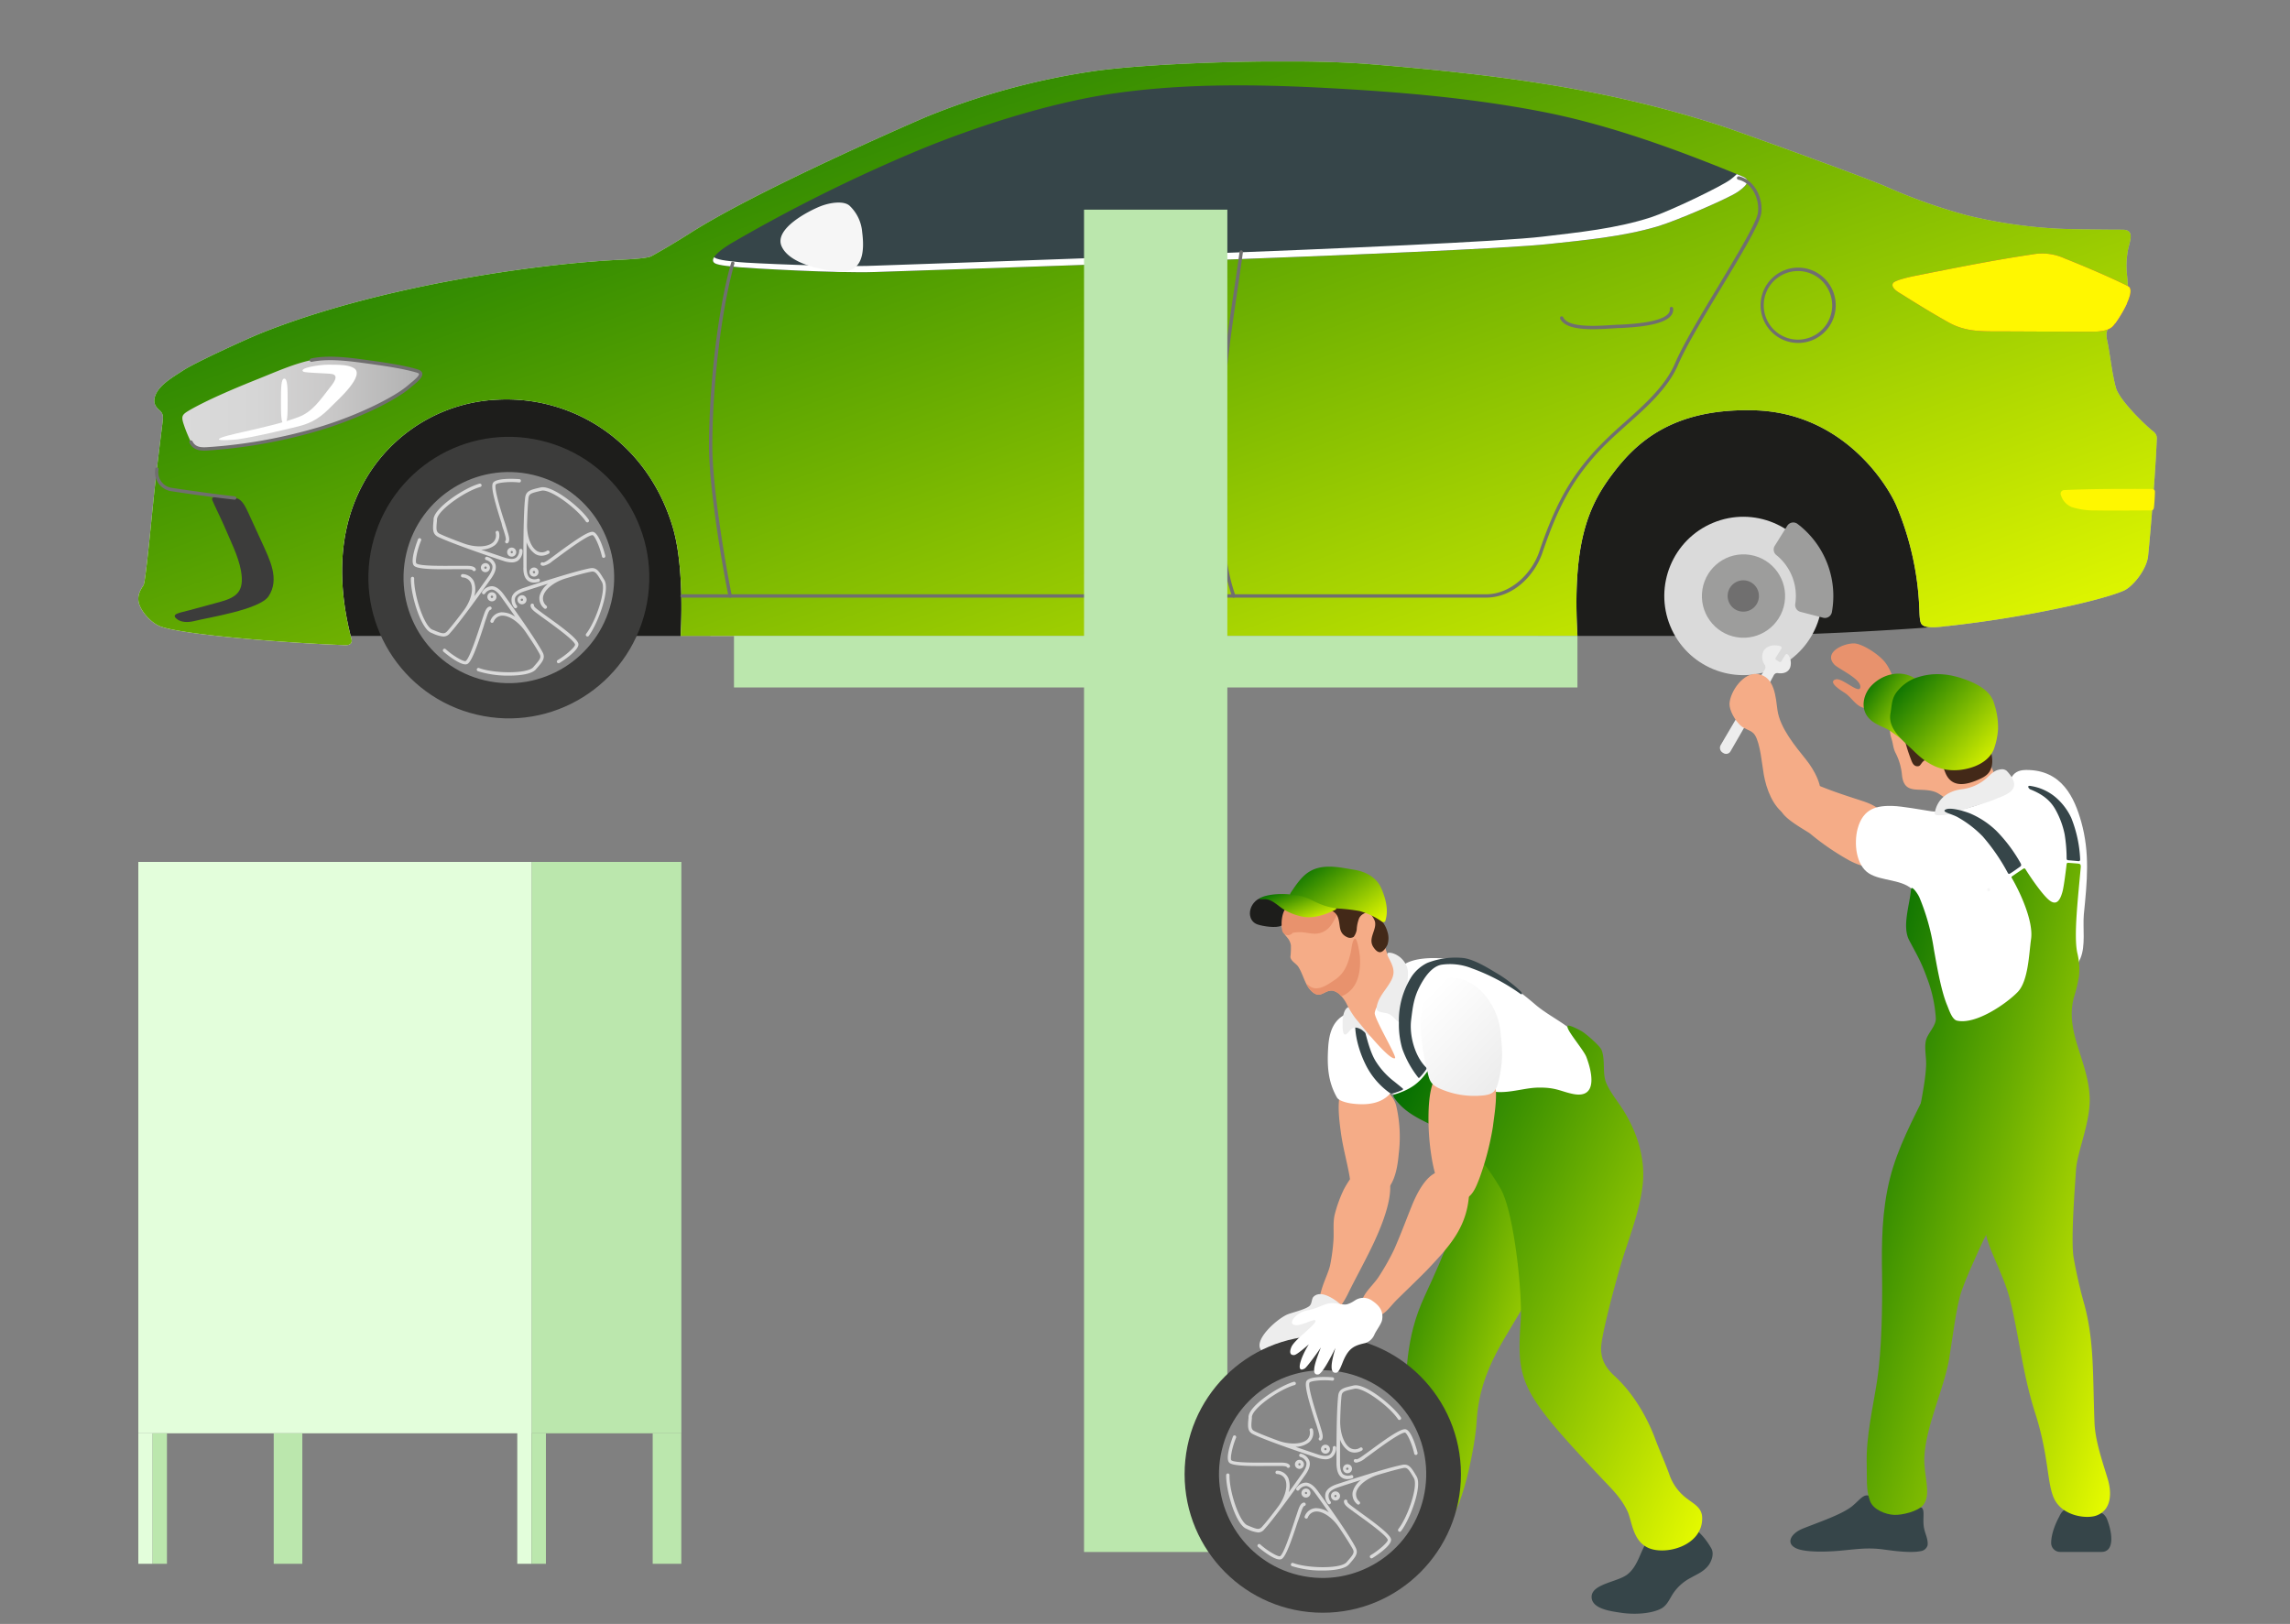 <svg xmlns="http://www.w3.org/2000/svg" width="447" height="317" fill="none" viewBox="0 0 447 317"><rect x="0" y="0" width="447" height="317" fill="#808080" stroke="none"/><g clip-path="url(#a)"><path fill="#1D1D1B" d="M138.681 124.132c.208-4.325.215-8.937 0-13.856-.958-21.106-17.598-38.254-39.34-38.254-21.744 0-39.335 17.128-39.335 38.254-.004 4.629.24 9.254.73 13.856z"/><path fill="#3C3C3B" d="M126.005 119.063c3.478-14.769-5.648-29.567-20.383-33.053s-29.5 5.661-32.977 20.43c-3.478 14.769 5.648 29.567 20.383 33.053s29.5-5.661 32.977-20.43"/><path fill="#878787" d="M119.334 117.484c2.608-11.075-4.236-22.171-15.285-24.785-11.05-2.614-22.121 4.245-24.73 15.319-2.607 11.075 4.236 22.172 15.286 24.786 11.049 2.614 22.121-4.245 24.729-15.32"/><path fill="#1D1D1B" d="M380.056 122.198a57 57 0 0 0-.606-9.433c-3.09-21.982-14.339-38.405-39.165-40.195-23.372-1.685-40.058 18.01-40.905 40.195a47.8 47.8 0 0 0 .841 11.367H334.4c22.622 0 45.656-1.934 45.656-1.934"/><path fill="url(#b)" d="M419.925 83.904c-1.304-1.071-6.277-5.814-6.922-8.263-.711-2.672-1.004-5.449-1.486-8.166-.183-1.065-.606-2.182-.098-3.195.652-1.274 3.572-5.879 3.8-7.186.248-1.385 0-2.789-.104-4.174a16.8 16.8 0 0 1 .241-4.044c.319-1.724 1.466-3.997-.998-4.037-1.349 0-9.965-.039-12.911-.215a96 96 0 0 1-17.448-2.574 108.6 108.6 0 0 1-16.014-5.696c-5.409-2.287-28.925-10.766-31.474-11.602-22.323-7.33-43.186-10.106-69.256-12.236-13.59-1.11-40.716-.385-53.289 1.307a139.4 139.4 0 0 0-33.403 9.093c-5.429 2.339-33.24 14.568-45.735 22.511A148 148 0 0 1 127.17 50c-1.017.562-6.146.699-7.652.79-16.717.98-46.386 5.338-68.65 14.28-2.653 1.066-12.82 5.71-15.14 7.252-1.845 1.228-4.83 2.842-5.495 5.141-.333 1.15.084 1.908.9 2.613.814.706.716 1.392.592 2.404-.651 5.259-1.303 10.452-1.831 15.75-.45 4.305-1.486 15.378-1.87 15.992-.652.973-1.226 2.019-.959 3.312.352 1.725 2.405 4.057 4.237 4.743 4.425 1.659 24.91 3.266 36.205 3.664.9 0 1.304-.49 1.089-1.215-3.259-12.49-2.275-23.87 3.989-33.094A31.45 31.45 0 0 1 83.23 81.94a31.4 31.4 0 0 1 13.84-3.922c14.535-.79 29.161 7.957 34.231 24.824 1.806 5.997 1.884 15.025 1.558 21.296h175.045c0-.483-.045-.986-.058-1.306-.835-17.521 2.444-24.419 6.98-30.416s11.608-12.732 27.505-12.327c17.206.431 25.901 14.182 27.837 18.625a57.2 57.2 0 0 1 4.464 19.819c.065.824 0 2.744.456 3.306.73.954 3.435.536 4.693.405a227 227 0 0 0 22.734-3.639c4.047-.849 9.509-2.201 12.051-3.312 1.727-.757 4.465-4.096 4.738-6.781.418-4.082 1.447-16.22 1.695-22.916.033-.908-.58-1.287-1.075-1.692"/><path fill="url(#c)" d="M419.925 83.904c-1.304-1.071-6.277-5.814-6.922-8.263-.711-2.672-1.004-5.449-1.486-8.166-.183-1.065-.606-2.182-.098-3.195.652-1.274 3.572-5.879 3.8-7.186.248-1.385 0-2.789-.104-4.174a16.8 16.8 0 0 1 .241-4.044c.319-1.724 1.466-3.997-.998-4.037-1.349 0-9.965-.039-12.911-.215a96 96 0 0 1-17.448-2.574 108.6 108.6 0 0 1-16.014-5.696c-5.409-2.287-28.925-10.766-31.474-11.602-22.323-7.33-43.186-10.106-69.256-12.236-13.59-1.11-40.716-.385-53.289 1.307a139.4 139.4 0 0 0-33.403 9.093c-5.429 2.339-33.24 14.568-45.735 22.511A148 148 0 0 1 127.17 50c-1.017.562-6.146.699-7.652.79-16.717.98-46.386 5.338-68.65 14.28-2.653 1.066-12.82 5.71-15.14 7.252-1.845 1.228-4.83 2.842-5.495 5.141-.333 1.15.084 1.908.9 2.613.814.706.716 1.392.592 2.404-.651 5.259-1.303 10.452-1.831 15.75-.45 4.305-1.486 15.378-1.87 15.992-.652.973-1.226 2.019-.959 3.312.352 1.725 2.405 4.057 4.237 4.743 4.425 1.659 24.91 3.266 36.205 3.664.9 0 1.304-.49 1.089-1.215-3.259-12.49-2.275-23.87 3.989-33.094A31.45 31.45 0 0 1 83.23 81.94a31.4 31.4 0 0 1 13.84-3.922c14.535-.79 29.161 7.957 34.231 24.824 1.806 5.997 1.884 15.025 1.558 21.296h175.045c0-.483-.045-.986-.058-1.306-.835-17.521 2.444-24.419 6.98-30.416s11.608-12.732 27.505-12.327c17.206.431 25.901 14.182 27.837 18.625a57.2 57.2 0 0 1 4.464 19.819c.065.824 0 2.744.456 3.306.73.954 3.435.536 4.693.405a227 227 0 0 0 22.734-3.639c4.047-.849 9.509-2.201 12.051-3.312 1.727-.757 4.465-4.096 4.738-6.781.418-4.082 1.447-16.22 1.695-22.916.033-.908-.58-1.287-1.075-1.692"/><path fill="#364549" d="M340.174 34.466c-11.732-4.841-25.419-9.976-38.911-12.615-13.687-2.672-27.452-3.86-41.38-4.625-14.059-.77-28.241-1-42.202.973-13.27 1.869-28.235 6.964-37.672 10.831a311 311 0 0 0-36.975 18.292c-.958.555-5.084 3.07-3.513 4.07.749.47 3.565.653 4.777.79 1.773.183 19.462 1.202 26.547.927 2.965-.11 115.421-3.73 131.324-5.448 7.111-.77 14.444-1.41 21.346-3.442 3.585-1.052 13.824-5.468 15.642-6.722 1.441-1 2.875-2.267 1.017-3.032"/><path fill="#FFF700" d="M420.636 95.95c0-.333-.326-.51-.652-.51-5.703 0-11.406-.038-17.102.23a.71.71 0 0 0-.657.705.7.7 0 0 0 .083.34 3.63 3.63 0 0 0 2.092 2.273c1.521.471 3.108.692 4.7.653 3.61.059 7.13 0 10.747 0 .535 0 .574-.379.613-.725s.169-1.947.176-2.966"/><path fill="url(#d)" d="M81.448 72.426c-2.913-.862-7.052-1.43-10.812-1.96-3.044-.41-6.818-.803-9.849-.176-3.447.719-7.052 2.345-10.356 3.665-3.422 1.365-9.666 3.92-13.511 6.16-1.304.771-1.571 1.085-1.128 2.515.402 1.252.899 2.47 1.486 3.645.88 1.712 2.607 1.34 4.27 1.248a99.5 99.5 0 0 0 20.765-3.841c7.684-2.319 14.782-5.88 17.486-8.192 1.108-.94 3.48-2.534 1.65-3.064"/><path fill="#3C3C3B" d="M51.194 106.037c-.88-1.96-1.806-3.92-2.699-5.88-.528-1.162-1.225-2.613-2.242-2.867-1.017-.255-5.312-1.013-4.816.34.176.496 1.955 4.141 2.385 5.18 1.121 2.678 2.698 5.709 3.213 8.603.73 4.057-.899 5.174-3.91 6.03-2.053.581-4.165 1.13-6.218 1.691-1.87.51-3.643.699-2.38 1.706.796.653 2.132.698 3.319.405 2.743-.693 12.813-2.228 14.573-4.841 2.242-3.364.183-7.245-1.225-10.367"/><path fill="#fff" d="m340.174 34.466-1.166-.477q-.556.559-1.186 1.032c-1.812 1.378-11.986 6.239-15.545 7.395-6.857 2.227-14.137 2.933-21.202 3.782-15.799 1.888-127.558 5.546-130.497 5.67-7.039.294-24.552-.503-26.312-.699-1.206-.137-4.008-.352-4.745-.868l-.13-.111c-.293.47-.326.895.13 1.189.75.47 3.565.653 4.778.79 1.773.183 19.462 1.202 26.546.928 2.966-.111 115.422-3.73 131.325-5.449 7.111-.77 14.443-1.41 21.345-3.442 3.585-1.052 13.824-5.468 15.643-6.722 1.44-.987 2.874-2.254 1.016-3.018"/><path fill="#F6F6F6" d="M168.291 45.284a7.95 7.95 0 0 0-2.49-5.155c-1.186-1.006-3.858-.555-5.553.098-2.359.915-9.196 4.416-7.684 7.84s7.723 4.605 10.982 4.938c4.953.464 5.24-3.92 4.745-7.721"/><path fill="#B32C52" d="M415.414 55.873c-3.258-1.66-9.014-4.096-12.383-5.422a10.53 10.53 0 0 0-6.329-.79c-7.639 1.13-15.329 2.684-22.909 4.193-.854.17-4.015.843-4.309 1.457-.469.993 1.304 1.849 1.904 2.24 2.933 1.85 5.924 3.685 8.961 5.383 3.148 1.751 6.003 1.758 9.666 1.758 4.041 0 16.047.085 18.25.059 1.407 0 3.258-.105 4.177-1.085s4.726-6.898 2.972-7.793"/><path fill="#706F6F" d="M142.525 116.659a.33.33 0 0 1-.325-.262c-1.473-7.258-3.807-21.642-3.813-29.331 0-10.21 1.479-25.771 4.327-35.766a.325.325 0 0 1 .411-.222.33.33 0 0 1 .222.405c-2.829 9.936-4.309 25.418-4.302 35.583 0 7.636 2.333 21.969 3.8 29.201a.3.3 0 0 1 0 .127.32.32 0 0 1-.137.209.3.3 0 0 1-.117.049zm98.294 0a.33.33 0 0 1-.313-.216c-1.564-4.449-2.262-9.42-2.262-16.116V82.938c0-8.918 1.304-17.273 2.607-26.13.372-2.503.756-5.083 1.108-7.657a.327.327 0 0 1 .368-.284.325.325 0 0 1 .275.24.3.3 0 0 1 .009.129c-.345 2.58-.73 5.167-1.101 7.663-1.304 8.825-2.549 17.16-2.608 26.025v17.384c0 6.617.691 11.517 2.229 15.893a.34.34 0 0 1-.202.425z"/><path fill="#706F6F" d="M290.04 116.659H133.146a.326.326 0 0 1 0-.654H290.04c4.992 0 9.033-4.207 10.428-8.355 3.109-9.145 5.964-14.293 10.924-19.741a79 79 0 0 1 5.735-5.475c3.911-3.501 7.965-7.12 9.848-11.543 1.506-3.553 5.045-9.433 8.473-15.116 3.624-6.03 7.372-12.262 7.678-14.17.411-2.612-1.062-5.944-3.845-6.532a.335.335 0 0 1 .143-.653c3.135.692 4.81 4.403 4.347 7.303-.325 2.032-3.91 8.042-7.762 14.405-3.409 5.663-6.935 11.523-8.428 15.025-1.955 4.572-6.041 8.23-10.011 11.758-1.955 1.751-3.982 3.56-5.69 5.429-4.888 5.37-7.71 10.452-10.786 19.506-1.428 4.253-5.508 8.813-11.054 8.813m60.922-49.713a7.3 7.3 0 0 1-4.065-1.255 7.362 7.362 0 0 1-1.076-11.303 7.317 7.317 0 0 1 11.272 1.129 7.36 7.36 0 0 1 .673 6.9 7.34 7.34 0 0 1-3.988 3.98 7.3 7.3 0 0 1-2.816.549m0-14.039a6.69 6.69 0 0 0-6.177 4.13 6.702 6.702 0 0 0 4.869 9.134 6.67 6.67 0 0 0 3.861-.383 6.7 6.7 0 0 0 2.998-2.47 6.71 6.71 0 0 0-.836-8.449 6.68 6.68 0 0 0-4.715-1.962M217.271 68.18c-1.368 0-2.822-.15-3.773-1.078a.328.328 0 1 1 .456-.47c1.004.974 2.861.921 4.36.875h1.558c1.655 0 3.22 0 4.849-.124l1.304-.052c2.822-.085 7.54-.235 8.264-2.874a.33.33 0 0 1 .603-.074.33.33 0 0 1 .029.25c-.854 3.103-5.683 3.266-8.877 3.358-.482 0-.919 0-1.303.052-1.643.105-3.22.111-4.882.124h-1.545c-.319-.02-.678.013-1.043.013"/><path fill="#706F6F" d="M310.91 64.26c-2.829 0-5.579-.378-6.368-2.044a.32.32 0 0 1-.013-.252.32.32 0 0 1 .169-.186.33.33 0 0 1 .437.157c.978 2.07 6.446 1.718 9.711 1.502l.939-.058h.417c2.405-.13 8.023-.444 9.444-2.156a1.2 1.2 0 0 0 .293-.947.32.32 0 0 1 .159-.327.3.3 0 0 1 .122-.04.324.324 0 0 1 .365.282 1.82 1.82 0 0 1-.437 1.45c-1.597 1.96-7.209 2.247-9.907 2.398h-.417l-.932.058c-1.199.072-2.601.164-3.982.164"/><path fill="#F799A2" d="M403.298 59.302c-2.809.066-3.845-.17-6.315 1.477-2.027 1.352-3.298 2.39.084 2.45 2.953.052 10.344-.06 15.832-.131a25 25 0 0 0 2.281-3.867c-3.181-.053-8.708-.007-11.882.071"/><path fill="#706F6F" d="M39.853 87.967c-1.121 0-2.21-.248-2.862-1.522a.322.322 0 0 1 .387-.46.33.33 0 0 1 .194.16c.651 1.306 1.955 1.221 3.37 1.11l.586-.039a99.3 99.3 0 0 0 20.693-3.828c7.945-2.397 14.874-5.977 17.363-8.127l.528-.444c.613-.496 1.747-1.424 1.669-1.816 0-.091-.176-.19-.424-.261-2.913-.862-7.084-1.43-10.767-1.927-3.168-.431-6.798-.79-9.73-.183a.333.333 0 0 1-.348-.51.34.34 0 0 1 .21-.143c3.031-.654 6.733-.268 9.953.17 3.708.502 7.906 1.07 10.865 1.96q.769.234.88.764c.156.784-.887 1.633-1.89 2.456-.19.15-.365.294-.515.431-2.608 2.247-9.49 5.807-17.598 8.257A99.8 99.8 0 0 1 41.56 87.87l-.58.04c-.365.032-.717.058-1.127.058"/><path fill="#DADADA" d="M98.27 103.384q.07.246.15.49c.176.582.443 1.45.267 1.646a.33.33 0 0 0-.06.354.326.326 0 0 0 .433.169.3.3 0 0 0 .11-.078c.43-.477.162-1.353-.124-2.28-.053-.163-.098-.327-.144-.484a52 52 0 0 0-.39-1.241c-.653-1.96-2.086-6.532-1.754-7.349.163-.392 2.705-.653 4.562-.431a.314.314 0 0 0 .359-.288.32.32 0 0 0-.164-.328.3.3 0 0 0-.123-.037c-.046 0-4.719-.399-5.214.836-.352.856.404 3.619 1.734 7.8a7 7 0 0 0 .358 1.221"/><path fill="#DADADA" d="M85.562 104.828c2.744 1.307 10.39 3.92 12.664 4.645a5.3 5.3 0 0 0 1.642.313 2.15 2.15 0 0 0 1.226-.333 2.37 2.37 0 0 0 .906-1.96.34.34 0 0 0-.307-.352.333.333 0 0 0-.352.307 1.76 1.76 0 0 1-.612 1.43c-.469.314-1.239.301-2.294-.052a313 313 0 0 1-4.524-1.535 4.5 4.5 0 0 0 2.718-.889 2.49 2.49 0 0 0 .763-2.515.327.327 0 0 0-.642-.004.3.3 0 0 0 .003.129 1.87 1.87 0 0 1-.554 1.894c-1.062.915-3.37.999-5.612.203-1.916-.706-3.689-1.392-4.732-1.895-.743-.359-.73-.843-.56-2.613v-.235c.163-1.764 5.481-5.487 8.473-6.317a.326.326 0 0 0 .228-.399.333.333 0 0 0-.404-.235c-2.985.823-8.76 4.684-8.962 6.886v.235c-.163 1.763-.254 2.724.932 3.292"/><path fill="#DADADA" d="M98.994 107.781a.887.887 0 1 0 .887-.889.88.88 0 0 0-.887.889m1.115 0a.23.23 0 0 1-.228.228.234.234 0 0 1-.14-.383.23.23 0 0 1 .14-.08.23.23 0 0 1 .212.145.2.2 0 0 1 .016.09M88.8 111.106h1.819c.606 0 1.512 0 1.649.229a.334.334 0 0 0 .546.025.3.3 0 0 0 .06-.245.3.3 0 0 0-.046-.12c-.326-.555-1.238-.549-2.21-.542h-1.805c-2.053 0-6.85.091-7.528-.464-.332-.268.183-2.777.913-4.475a.32.32 0 0 0-.065-.358.32.32 0 0 0-.23-.1.3.3 0 0 0-.125.022.33.33 0 0 0-.18.175c0 .039-1.76 4.403-.73 5.226.698.607 3.559.692 7.932.627"/><path fill="#DADADA" d="M87.764 123.675c2.06-2.241 6.74-8.826 8.128-10.786.775-1.104 1.043-2.005.808-2.756a2.34 2.34 0 0 0-1.577-1.431.32.32 0 0 0-.251.007.325.325 0 0 0-.166.434.33.33 0 0 0 .182.173 1.77 1.77 0 0 1 1.186 1.006c.163.542-.078 1.274-.723 2.188-.541.765-1.584 2.241-2.777 3.881a4.5 4.5 0 0 0-.058-2.862 2.5 2.5 0 0 0-2.177-1.463.334.334 0 0 0-.365.288.34.34 0 0 0 .293.365 1.85 1.85 0 0 1 1.649 1.078c.567 1.307 0 3.521-1.447 5.442-1.225 1.633-2.405 3.136-3.187 3.991-.56.608-1.017.451-2.666-.235l-.221-.085c-1.63-.653-3.637-6.859-3.552-9.982a.32.32 0 0 0-.087-.232.3.3 0 0 0-.226-.101.33.33 0 0 0-.326.314c-.085 3.103 1.916 9.799 3.956 10.609l.215.085a6.4 6.4 0 0 0 2.177.653 1.58 1.58 0 0 0 1.212-.581"/><path fill="#DADADA" d="M93.905 110.544a.89.89 0 0 0 .84 1.15.884.884 0 0 0 .877-.757.89.89 0 0 0-.616-.981.91.91 0 0 0-1.101.588m.651.196a.23.23 0 0 1 .111-.138.23.23 0 0 1 .176-.019.234.234 0 0 1 .156.288.234.234 0 0 1-.286.156.23.23 0 0 1-.187-.192.2.2 0 0 1 .004-.095zm.235 10.282c.059-.156.111-.32.17-.483.189-.568.482-1.437.743-1.49a.337.337 0 0 0 .254-.392.33.33 0 0 0-.391-.254c-.652.137-.92 1.006-1.232 1.927-.052.157-.104.32-.163.477-.091.261-.235.692-.404 1.234-.652 1.96-2.125 6.533-2.868 6.99-.365.222-2.568-1.078-3.91-2.319a.327.327 0 0 0-.546.264.33.33 0 0 0 .109.226s2.894 2.489 4.301 2.489a.76.76 0 0 0 .418-.104c.788-.49 1.785-3.175 3.141-7.343.15-.529.287-.96.378-1.222"/><path fill="#DADADA" d="M98.355 116.09c-.79-1.091-1.558-1.633-2.34-1.659a2.34 2.34 0 0 0-1.864 1.039.329.329 0 0 0 .508.418 1.8 1.8 0 0 1 1.303-.804c.561 0 1.174.49 1.832 1.392.547.764 1.603 2.227 2.77 3.919a4.52 4.52 0 0 0-2.724-.869 2.49 2.49 0 0 0-2.086 1.594.33.33 0 0 0 .053.362q.045.048.103.076c.08.034.17.036.251.005a.34.34 0 0 0 .186-.168 1.85 1.85 0 0 1 1.551-1.215c1.395-.111 3.318 1.162 4.673 3.129 1.148 1.692 2.184 3.266 2.738 4.311.391.725.104 1.111-1.082 2.456l-.15.177c-1.167 1.306-7.652 1.241-10.572.15a.3.3 0 0 0-.126-.02.3.3 0 0 0-.227.104.327.327 0 0 0 .125.53 19.5 19.5 0 0 0 6.088.869c2.32 0 4.464-.353 5.214-1.195l.156-.183c1.154-1.307 1.793-2.045 1.167-3.201-1.434-2.705-6.14-9.27-7.547-11.217"/><path fill="#DADADA" d="M95.5 117.22a.9.9 0 0 0 .522.164.88.88 0 0 0 .717-.366.89.89 0 0 0-.353-1.327.885.885 0 0 0-1.23.605.89.89 0 0 0 .345.924m.333-.855a.22.22 0 0 1 .15-.092h.04q.076 0 .136.046c.049.036.081.09.091.15a.26.26 0 0 1-.039.17.234.234 0 0 1-.326.052.22.22 0 0 1-.095-.152.23.23 0 0 1 .043-.174m11.028 4.043a56 56 0 0 1-1.036-.751l-.411-.307c-.489-.359-1.219-.895-1.193-1.163a.32.32 0 0 0-.293-.359.3.3 0 0 0-.127.012.33.33 0 0 0-.231.282c-.066.653.651 1.182 1.453 1.757q.207.145.404.301c.13.104.593.431 1.049.764 1.662 1.202 5.56 4.011 5.775 4.86.104.412-1.799 2.123-3.396 3.051a.335.335 0 0 0-.117.451q.046.076.122.12.076.043.165.043a.3.3 0 0 0 .163-.046c.039 0 4.028-2.489 3.702-3.782-.228-.928-2.477-2.698-6.029-5.233"/><path fill="#DADADA" d="m117.967 113.223-.123-.203c-.906-1.503-1.402-2.332-2.692-2.084-2.985.575-10.657 3.07-12.931 3.822-1.304.424-2.034.993-2.294 1.731a2.4 2.4 0 0 0 .423 2.097.33.33 0 0 0 .548.007.3.3 0 0 0 .05-.119.4.4 0 0 0 0-.129.4.4 0 0 0-.05-.119 1.77 1.77 0 0 1-.352-1.515c.189-.529.821-.98 1.877-1.307.886-.294 2.607-.855 4.562-1.463a4.53 4.53 0 0 0-1.649 2.332 2.53 2.53 0 0 0 .88 2.483.33.33 0 0 0 .463-.02.333.333 0 0 0 0-.47 1.86 1.86 0 0 1-.652-1.849c.306-1.372 2.112-2.816 4.393-3.508 1.955-.581 3.793-1.091 4.934-1.307.808-.156 1.082.236 2.007 1.777l.118.203c.912 1.509-1.141 7.676-3.064 10.132a.4.4 0 0 0-.058.114.34.34 0 0 0 .03.249.33.33 0 0 0 .198.155.32.32 0 0 0 .248-.03.3.3 0 0 0 .097-.083c1.832-2.496 4.197-9.035 3.037-10.896"/><path fill="#DADADA" d="M101.764 117.959h.131a.9.9 0 0 0 .527-.177.87.87 0 0 0 .346-.581.85.85 0 0 0-.163-.653.9.9 0 0 0-.58-.353.9.9 0 0 0-.652.163.89.89 0 0 0-.33.933.88.88 0 0 0 .728.661zm0-1.065a.24.24 0 0 1 .137-.046q.046.005.085.029a.2.2 0 0 1 .065.062.22.22 0 0 1-.046.321.23.23 0 0 1-.169.045.25.25 0 0 1-.15-.091.24.24 0 0 1-.046-.177.2.2 0 0 1 .043-.085.2.2 0 0 1 .075-.058zm6.102-8.192-.418.3c-.488.353-1.225.889-1.473.778a.33.33 0 0 0-.43.17.32.32 0 0 0-.007.252.32.32 0 0 0 .177.179.8.8 0 0 0 .326.072 3.77 3.77 0 0 0 1.792-.915l.404-.294c.228-.157.6-.431 1.056-.771 1.636-1.202 5.436-4.011 6.355-4.011.423 0 1.466 2.372 1.857 4.175a.33.33 0 0 0 .144.207.33.33 0 0 0 .247.047.34.34 0 0 0 .205-.145.34.34 0 0 0 .049-.247c0-.045-1.134-4.572-2.457-4.69-.932-.065-3.259 1.535-6.817 4.135z"/><path fill="#DADADA" d="M103.043 113.353c.348.253.769.384 1.199.372a3.8 3.8 0 0 0 .919-.13.34.34 0 0 0 .198-.155.32.32 0 0 0 .03-.25.3.3 0 0 0-.149-.201.3.3 0 0 0-.249-.028 1.75 1.75 0 0 1-1.551-.131c-.443-.339-.652-1.077-.652-2.195v-4.781a4.53 4.53 0 0 0 1.708 2.293c.362.219.776.336 1.199.339a2.9 2.9 0 0 0 1.428-.418.32.32 0 0 0 .152-.199.32.32 0 0 0-.032-.248.325.325 0 0 0-.446-.121 1.86 1.86 0 0 1-1.956.078c-1.205-.712-2.02-2.874-1.955-5.265.052-2.045.137-3.952.274-5.109.104-.816.56-.96 2.307-1.365l.228-.052c1.714-.405 6.935 3.45 8.682 6.043a.326.326 0 0 0 .456.084.327.327 0 0 0 .085-.457c-1.727-2.567-7.222-6.82-9.373-6.31l-.228.052c-1.707.398-2.646.62-2.802 1.927-.378 3.025-.359 11.105-.346 13.509-.058 1.353.248 2.241.874 2.718"/><path fill="#DADADA" d="M103.954 110.825a.9.9 0 0 0-.561 1.13.88.88 0 0 0 .45.51.88.88 0 0 0 1.067-.221.9.9 0 0 0 .2-.719.888.888 0 0 0-1.156-.7m.358 1.065a.23.23 0 0 1-.176 0 .2.2 0 0 1-.073-.056.2.2 0 0 1-.044-.081.2.2 0 0 1-.019-.089q0-.046.019-.088a.22.22 0 0 1 .13-.111.3.3 0 0 1 .09-.013q.046.003.087.023a.23.23 0 0 1 .117.134.243.243 0 0 1-.131.307z"/><path fill="#FFF700" d="M415.414 55.873c-3.258-1.66-9.014-4.096-12.383-5.422a10.53 10.53 0 0 0-6.329-.79c-7.639 1.13-15.329 2.684-22.909 4.193-.854.17-4.015.843-4.309 1.457-.469.993 1.304 1.849 1.904 2.24 2.933 1.85 5.924 3.685 8.961 5.383 3.148 1.751 6.003 1.758 9.666 1.758 4.041 0 16.047.085 18.25.059 1.407 0 3.258-.105 4.177-1.085s4.726-6.898 2.972-7.793"/><path fill="#fff" d="M69.053 71.839c-1.043-.608-2.568-.654-5.026-.654-1.727 0-5.807.654-4.83 1.353.385.274 4.785.307 5.593.47 1.519.294.248 1.862-.652 2.979-1.72 2.208-3.2 4.422-5.866 5.422-3.082 1.17-7.17 2.07-10.428 2.822-1.955.444-4.934 1.09-5.116 1.49-.183.398 3.258.097 3.578.052C50 85.23 54.564 84.12 58.18 83.245c2.861-.693 4.563-1.889 6.668-4.077 1.01-1.032 6.576-5.931 4.204-7.33"/><path fill="#fff" d="M56.147 78.345c0 2.45 0 4.436-.651 4.436-.652 0-.652-1.96-.652-4.436s0-4.442.651-4.442c.652 0 .652 1.986.652 4.442"/><path fill="#706F6F" d="M45.816 97.544h-.04a329 329 0 0 1-12.435-1.672 3.72 3.72 0 0 1-2.413-1.531 3.74 3.74 0 0 1-.624-2.794.315.315 0 0 1 .358-.287.32.32 0 0 1 .287.36 3.08 3.08 0 0 0 1.364 3.16c.343.22.725.369 1.126.439 4.36.653 8.538 1.228 12.383 1.672a.326.326 0 0 1-.039.653z"/><path fill="#DADADA" d="M346.188 130.613c7.869-3.267 11.605-12.308 8.346-20.194-3.259-7.887-12.28-11.632-20.148-8.365s-11.605 12.308-8.346 20.194 12.28 11.632 20.148 8.365"/><path fill="#9D9D9C" d="M348.341 117.657c.719-4.437-2.288-8.618-6.715-9.338-4.427-.721-8.598 2.293-9.317 6.73s2.288 8.618 6.715 9.339c4.427.72 8.599-2.293 9.317-6.731"/><path fill="#706F6F" d="M343.335 116.332a3.05 3.05 0 0 1-3.644 3.005 3.05 3.05 0 0 1-2.398-2.404 3.05 3.05 0 0 1 1.301-3.139 3.044 3.044 0 0 1 3.847.383c.571.571.892 1.346.894 2.155"/><path fill="#9D9D9C" d="m351.416 119.429 4.459 1.156a1.37 1.37 0 0 0 1.084-.173 1.38 1.38 0 0 0 .617-.912c.584-3.22.263-6.541-.929-9.589a17.63 17.63 0 0 0-5.817-7.67 1.38 1.38 0 0 0-1.569-.016 1.4 1.4 0 0 0-.386.395l-2.445 3.92a1.374 1.374 0 0 0 .287 1.796 10.24 10.24 0 0 1 3.135 4.283c.651 1.679.849 3.501.574 5.281a1.374 1.374 0 0 0 .99 1.529"/><path fill="#BBE7AD" d="M307.913 124.132H143.27v10.067h164.643z"/><path fill="#BBE7AD" d="M239.573 40.926H211.6v262.029h27.973z"/><path fill="#F5AC87" d="M272.522 215.784c-1.095-4.07-7.73-6.533-10.272-3.593-1.519 1.744-.815 6.618-.535 8.734.392 3.005 1.213 5.821 1.721 8.734a4.293 4.293 0 0 0 5.948 3.48 4.3 4.3 0 0 0 1.984-1.716c1.108-1.731 1.473-4.083 1.656-6.147a26.9 26.9 0 0 0-.502-9.492"/><path fill="#F5AC87" d="M269.881 228.196c-1.499-1.052-4.171-.817-5.377.653a22.4 22.4 0 0 0-2.19 3.325 26.3 26.3 0 0 0-1.747 4.776c-.423 1.6-.169 3.396-.273 5.043a37 37 0 0 1-.652 4.945c-.456 2.254-3.207 6.676-1.499 8.695 1.89 2.247 3.91-.928 4.947-3.031 1.349-2.77 3.076-5.88 4.523-8.865 1.577-3.214 6.068-12.882 2.268-15.541"/><path fill="#fff" d="M308.707 203.006c-2.366-2.979-6.198-4.488-9.027-6.918-4.68-4.011-12.253-9.668-21.274-9.015-4.275.314-5.592 1.96-6.087 3.384-.307.876-.991 3.267-2.327 4.469-1.871 1.646-4.752 2.038-6.922 2.893-2.776 1.104-3.624 3.613-3.813 6.638-.221 3.508-.078 6.65 1.721 9.798.391.654 1.955 1.026 2.776 1.144 2.647.359 5.723.228 7.633-1.96 1.642.653 5.129-.346 6.465-1.378 1.532-1.176 1.76-1.353 4.308-.366 4.563 1.75 11.693 2.979 14.809 2.364 5.083-.999 7.378 1.405 10.949 1.529a4.14 4.14 0 0 0 4.126-3.867c.189-2.149-1.61-6.546-3.337-8.715"/><path fill="#364549" d="M334.035 302.236c-1.173-2.057-2.887-4.004-4.895-4.69-2.522-.856-5.657.882-7.306 2.907s-1.955 5.226-4.249 6.938c-1.897 1.424-6.909 1.816-6.909 4.324 0 2.345 3.741 2.796 5.657 3.09 2.607.405 5.918.229 7.873-.777 1.187-.614 1.649-1.836 2.347-2.927a9.25 9.25 0 0 1 3.519-3.129c1.258-.719 2.405-1.143 3.376-2.352.483-.607 1.265-2.188.587-3.384"/><path fill="url(#e)" d="M302.443 229.117c-1.72-6.35-10.656-12.529-15.349-7.454-2.789 3.012-1.955 13.967-3.585 18.566-1.557 4.325-3.467 8.551-5.403 12.745-4.021 8.675-3.206 14.829-4.471 22.283-.652 4.037-4.79 17.834-4.145 22.211.521 3.54 2.209 4.572 5.338 4.487 2.496-.065 4.562-1.26 6.518-2.796 4.295-3.449 6.661-17.703 6.869-21.479.6-10.942 6.186-16.854 10.22-24.641 1.923-3.743 6.752-13.803 4.008-23.922"/><path fill="url(#f)" d="M332.256 296.207c-.052-1.875-1.577-2.613-2.809-3.56a9.85 9.85 0 0 1-3.578-4.756c-.828-2.358-1.956-4.775-2.823-7.134-1.453-3.841-4.04-8.629-7.912-12.176-1.636-1.503-2.607-3.071-2.607-5.383 0-2.555 2.979-13.405 3.819-16.234 1.532-5.148 3.565-9.91 4.269-15.43.58-4.573-.599-9.799-3.767-14.842-1.101-1.744-2.437-3.325-3.259-5.154-.893-1.999-.169-4.468-.964-6.578-.307-.797-3.083-3.195-3.852-3.639-.437-.255-2.607-1.424-2.79-1.032-.365.653 3.122 4.605 3.67 6.042 1.192 3.13 2.183 8.14-2.542 7.226-2.457-.484-3.376-1.346-7.026-1.248-2.353.059-5.104.986-7.75.856a21.3 21.3 0 0 1-8.095-2.45 36 36 0 0 0-4.354-1.627c-1.042-.32-.964-.372-1.453.307-1.506 2.065-3.076 3.267-6.172 4.233-.32.098-.411.196-.059.739.402.569.856 1.101 1.356 1.587 3.259 3.109 8.179 4.129 11.732 6.853 3.258 2.502 5.403 5.487 7.534 9.067 2.783 4.677 4.354 20.904 4.015 25.889-.821 12.02-.163 13.862 15.708 30.703 2.04 2.169 3.754 3.756 5.064 6.389.964 1.927.971 5.729 3.976 7.225 3.311 1.659 10.851-.249 10.669-5.873"/><path fill="#EDEDED" d="M260.783 253.908c-1.167-.823-3.174-1.96-4.38-.784-.43.425-.261 1.372-.834 1.836-.88.712-3.572 1.306-4.321 1.646-2.106.941-6.935 5.226-4.915 7.14.652.653 1.545-.94 2.308-1.136a16.2 16.2 0 0 1 3.91-.601c2.288-.04 4.628.542 6.857-.203 3.949-1.326 4.895-5.415 1.375-7.898"/><path fill="#F5AC87" d="M291.449 210.205c-1.956-4.475-9.366-1.744-10.924-.183-1.18 1.176-1.506 4.077-1.629 5.945a46.7 46.7 0 0 0 .475 9.466c.372 2.528 1.473 8.139 4.276 8.721 3.259.653 4.171-1.673 5.09-4.024a55 55 0 0 0 2.679-10.224c.287-2.469 1.173-7.101.033-9.701"/><path fill="#364549" d="M272.215 211.172a15.1 15.1 0 0 1-3.676-4.004c-1.609-2.613-2.131-6.853-2.861-8.133-.111-.203-.247-.451-.469-.523-.417-.124-.652.209-.652.653-.228 2.744.73 6.043 1.956 8.545a14.84 14.84 0 0 0 4.875 5.716.68.68 0 0 0 .534 0 13 13 0 0 0 1.819-.653c.13-.066.163-.216.097-.268-.423-.373-1.088-.895-1.623-1.333"/><path fill="#EDEDED" d="M267.951 201.974c0-.914-1.147-2.972-1.518-3.488a5.15 5.15 0 0 0-2.607-1.895c-1.473-.392-1.76 1.96-1.754 3.071 0 1.888.124 3.057 1.252 1.698.736-.895 1.303-.986 2.392-.392.515.301 2.222 2.163 2.235 1.006"/><path fill="#F5AC87" d="M260.894 176.229c-1.871.601-3.559 1.555-5.573 1.379-1.303-.118-2.965-1.49-4.164-.49-.893.744-1.167 3.07-.893 4.135.449 1.705 1.414 1.627 1.714 3.266q.037 1.123-.091 2.241c0 .777 1.082 1.306 1.499 1.901.971 1.437 1.303 3.58 2.607 4.795 1.76 1.679 2.444-.216 4.093-.098.65.145 1.234.501 1.662 1.012.421.453.781.961 1.069 1.509a18.3 18.3 0 0 0 1.714 2.842c.697.777 6.648 8.407 7.769 7.839.443-.242-4.08-7.754-3.956-8.838.189-1.621 3.135-4.985 3.643-6.631.652-2.097-.319-3.044-1.075-4.651-1.193-2.548-.3-4.743-1.343-7.238-1.479-3.508-5.514-3.992-8.675-2.973"/><path fill="#432918" d="M268.428 178.62c-1.786-.888-.111.405 0 1.509.176 1.601-1.44 3.142-.332 4.775s1.955 1.006 2.724-.47a4.07 4.07 0 0 0 0-2.567 5.8 5.8 0 0 0-2.392-3.247"/><path fill="#E8926D" d="M264.355 183.304c-.482.594-.495 1.816-.769 2.913-.515 2.091-1.186 3.822-3.044 5.063-1.577 1.065-3.533 2.463-5.149 1.039a1.5 1.5 0 0 0-.411-.255c.252.523.589 1 .998 1.411 1.759 1.686 2.444-.209 4.093-.091.65.143 1.235.499 1.662 1.012l.091.098a5.3 5.3 0 0 0 2.229-1.652c1.519-1.921 1.486-4.769 1.388-6.108-.032-.458-.534-4.109-1.088-3.43"/><path fill="#1D1D1B" d="M250.503 176.954c-1.779-.921-3.91-2.946-5.774-.692-1.206 1.483-.965 3.632.769 4.207 1.03.346 3.604.751 4.621.229.782-.399 0-1.353.652-2.404.515-.752.665-.863-.268-1.34"/><path fill="#EDEDED" d="M274.249 199.23c-.3-3.821.86-8.159.515-10.007a4.33 4.33 0 0 0-3.018-3.175c-2.007-.451-.267 1.11.17 2.92.338 1.398-.261 2.41-1.206 3.789-.802 1.149-1.825 2.397-2.001 3.978-.111.96 1.427.83 2.281 1.15s1.304 1.169 2.053 1.613c.593.373 1.258.608 1.206-.268"/><path fill="#364549" d="M296.805 193.495a25.5 25.5 0 0 0-4.96-3.704c-1.714-1.039-4.204-2.522-6.198-2.783a15.2 15.2 0 0 0-7.02.947 7.8 7.8 0 0 0-3.089 2.679 16 16 0 0 0-2.477 9.015 16.9 16.9 0 0 0 .652 5.043 19.6 19.6 0 0 0 3.135 5.67c.091.111.176.039.26-.033q.726-.743 1.304-1.607c.085-.15.104-.215-.163-.483-2.079-2.117-3.168-6.101-2.803-9.106.307-2.522.522-4.377 1.708-6.638.724-1.391 2.197-3.828 4.237-4.18a11.5 11.5 0 0 1 5.865.692 39.4 39.4 0 0 1 9.432 4.932c.528.386.475-.072.117-.444"/><path fill="#E8926D" d="M261.65 176.02a15 15 0 0 1-.802 2.803c-.56 1.084-1.166 2.286-2.242 2.9-1.46.849-2.529.497-4.067.294a7.5 7.5 0 0 0-2.216.079 1.152 1.152 0 0 1-2.059-.85c-.274-1.058 0-3.384.893-4.128 1.199-1.006 2.835.372 4.164.49 2.008.176 3.702-.778 5.573-1.379q.374-.119.756-.209"/><path fill="#432918" d="M263.48 177.137a10.4 10.4 0 0 0-3.389.079.32.32 0 0 0-.174.104.33.33 0 0 0-.077.188.32.32 0 0 0 .212.322c1.036.535 1.245 1.43 1.401 2.58.13.908.189 1.96 1.564 2.554a1.3 1.3 0 0 0 1.219-.085c.316-.418.52-.911.593-1.43a7 7 0 0 1 .469-2.208c.554-1.117 1.773-.961 1.148-1.424-.483-.353-2.373-.575-2.966-.68"/><path fill="url(#g)" d="M259.948 176.726a43 43 0 0 1-3.982-1.79 5.6 5.6 0 0 0-2.77-.543q-.767.144-1.545.19c-1.792-.183-4.217 0-5.566.653-.385.19-.411.386.521.294 1.715-.17 2.953 1.503 4.439 2.267.992.527 2.055.909 3.154 1.137 2.164.418 4.472-.373 6.381-1.307.698-.353-.137-.718-.632-.901"/><path fill="url(#h)" d="M264.335 169.782c-2.151-.34-4.563-.915-6.863-.392-2.444.568-3.722 2.142-5.534 4.893-.261.398 0 .483.339.47 2.066-.046 3.389.803 4.81 1.457 1.254.583 2.591.964 3.963 1.13a35 35 0 0 1 4.354.503 14.2 14.2 0 0 1 4.36 2.077c.248.17.652.046.652-.189.697-2.176 0-4.508-.822-6.396-.932-2.083-3.043-3.201-5.259-3.553"/><path fill="#3C3C3B" d="M258.201 314.812c14.895 0 26.97-12.103 26.97-27.032s-12.075-27.032-26.97-27.032c-14.896 0-26.971 12.102-26.971 27.032s12.075 27.032 26.971 27.032"/><path fill="#878787" d="M277.853 292.409c2.565-10.896-4.167-21.814-15.038-24.385s-21.764 4.176-24.329 15.072 4.166 21.813 15.037 24.385c10.871 2.571 21.764-4.177 24.33-15.072"/><path fill="#DADADA" d="M257.093 278.556c.045.156.097.32.15.483.176.568.436 1.418.26 1.614a.32.32 0 0 0-.096.232.32.32 0 0 0 .096.231.3.3 0 0 0 .099.065.3.3 0 0 0 .116.02.33.33 0 0 0 .248-.104c.424-.47.156-1.339-.124-2.254a71 71 0 0 0-.528-1.692c-.612-1.96-2.046-6.434-1.72-7.231.156-.386 2.659-.614 4.458-.412a.335.335 0 0 0 .365-.294.33.33 0 0 0-.287-.359c-.052 0-4.641-.418-5.149.816-.346.85.397 3.567 1.714 7.676.189.497.326.947.398 1.209"/><path fill="#DADADA" d="M244.625 279.98c2.699 1.306 10.22 3.828 12.462 4.573.52.185 1.065.289 1.617.307.426.015.847-.101 1.205-.334a2.33 2.33 0 0 0 .893-1.907.32.32 0 0 0-.183-.314.3.3 0 0 0-.123-.032.333.333 0 0 0-.346.307 1.73 1.73 0 0 1-.606 1.404c-.456.307-1.212.288-2.255-.059a429 429 0 0 1-4.419-1.495c.953 0 1.881-.307 2.646-.876.345-.302.598-.695.731-1.133.134-.439.143-.906.025-1.349a.32.32 0 0 0-.256-.261.324.324 0 0 0-.385.257.3.3 0 0 0 .003.128 1.86 1.86 0 0 1-.541 1.862c-1.03.882-3.35.966-5.521.196-1.883-.693-3.637-1.372-4.66-1.869-.73-.346-.717-.823-.547-2.574v-.235c.163-1.731 5.39-5.389 8.342-6.206a.3.3 0 0 0 .198-.151.3.3 0 0 0 .04-.12.33.33 0 0 0-.163-.328.33.33 0 0 0-.251-.034c-2.607.725-8.603 4.474-8.825 6.781v.228c-.156 1.751-.247 2.672.919 3.234"/><path fill="#DADADA" d="M257.844 282.874a.877.877 0 0 0 1.05.871.87.87 0 0 0 .693-.694.879.879 0 1 0-1.743-.177m1.095 0a.23.23 0 0 1-.065.157.23.23 0 0 1-.157.065.23.23 0 0 1-.157-.065.224.224 0 0 1 0-.314.22.22 0 0 1 .314 0 .22.22 0 0 1 .065.157m-18.948 2.685c.703.581 3.519.653 7.821.601h1.76c.593 0 1.486 0 1.616.222a.33.33 0 0 0 .45.111.334.334 0 0 0 .117-.451c-.326-.542-1.232-.542-2.183-.536h-1.799c-2.014 0-6.74.092-7.404-.45-.32-.262.189-2.731.906-4.403a.333.333 0 0 0-.17-.431.3.3 0 0 0-.126-.027.3.3 0 0 0-.126.024.34.34 0 0 0-.178.179c.013.059-1.721 4.318-.684 5.161"/><path fill="#DADADA" d="M246.796 298.519c2.033-2.208 6.635-8.682 7.997-10.615.769-1.085 1.03-1.96.802-2.711a2.31 2.31 0 0 0-1.558-1.411.32.32 0 0 0-.251.007.33.33 0 0 0-.173.182.34.34 0 0 0 .007.252.33.33 0 0 0 .182.173 1.74 1.74 0 0 1 1.167.986c.163.529-.078 1.248-.71 2.143a290 290 0 0 1-2.718 3.795 4.4 4.4 0 0 0-.065-2.783 2.47 2.47 0 0 0-2.151-1.45.4.4 0 0 0-.128.012.4.4 0 0 0-.113.06.34.34 0 0 0-.118.222.4.4 0 0 0 .012.128.34.34 0 0 0 .159.195.4.4 0 0 0 .123.037 1.81 1.81 0 0 1 1.616 1.058c.554 1.261 0 3.462-1.421 5.35-1.206 1.607-2.366 3.083-3.141 3.92-.541.594-.991.444-2.607-.229l-.216-.092c-1.603-.653-3.578-6.741-3.493-9.798a.326.326 0 1 0-.652 0c-.078 2.724 1.76 9.55 3.911 10.452l.208.091a6.3 6.3 0 0 0 2.145.653 1.54 1.54 0 0 0 1.186-.627"/><path fill="#DADADA" d="M253.392 286.695a1 1 0 0 0 .254.04.9.9 0 0 0 .411-.105.884.884 0 0 0 .082-1.514.875.875 0 0 0-1.114.111.88.88 0 0 0 .38 1.468zm.039-.908a.23.23 0 0 1 .215-.156h.065a.2.2 0 0 1 .076.04.2.2 0 0 1 .054.066.2.2 0 0 1 .013.168.215.215 0 0 1-.404.039.26.26 0 0 1 .007-.157zm.287 10.126q.076-.237.163-.484c.189-.555.469-1.404.723-1.463a.3.3 0 0 0 .12-.05.32.32 0 0 0 .141-.212.3.3 0 0 0 0-.13.35.35 0 0 0-.141-.212.33.33 0 0 0-.25-.049c-.652.131-.912.986-1.219 1.894l-.156.471c-.091.254-.235.653-.404 1.215-.652 1.92-2.086 6.421-2.816 6.872-.352.222-2.522-1.052-3.865-2.273a.32.32 0 0 0-.357-.072.34.34 0 0 0-.177.178.34.34 0 0 0 0 .251q.026.06.071.106s2.823 2.457 4.224 2.457a.8.8 0 0 0 .424-.105c.775-.483 1.759-3.129 3.095-7.231.196-.49.333-.908.424-1.163"/><path fill="#DADADA" d="M257.224 291.052c-.782-1.077-1.538-1.613-2.307-1.639a2.3 2.3 0 0 0-1.838 1.025.33.33 0 0 0-.073.242.327.327 0 0 0 .359.295.33.33 0 0 0 .222-.118 1.73 1.73 0 0 1 1.304-.784c.554 0 1.16.476 1.798 1.365a251 251 0 0 1 2.705 3.802 4.36 4.36 0 0 0-2.652-.836 2.45 2.45 0 0 0-2.06 1.568.32.32 0 0 0-.01.253.32.32 0 0 0 .173.184.315.315 0 0 0 .357-.058.3.3 0 0 0 .073-.105 1.82 1.82 0 0 1 1.525-1.189c1.369-.118 3.259 1.143 4.563 3.077 1.127 1.666 2.144 3.266 2.691 4.239.385.713.098 1.091-1.062 2.411l-.15.176c-1.147 1.307-7.521 1.215-10.428.144a.32.32 0 0 0-.417.196.3.3 0 0 0 .006.249.32.32 0 0 0 .183.169c1.938.602 3.96.89 5.989.856 2.282 0 4.4-.346 5.123-1.182l.157-.17c1.134-1.307 1.759-2.019 1.14-3.162-1.362-2.659-5.989-9.093-7.371-11.008"/><path fill="#DADADA" d="M254.407 292.17a.88.88 0 0 0 1.226-.203.87.87 0 0 0 .15-.653.87.87 0 0 0-1.004-.725.873.873 0 0 0-.685 1.176.9.9 0 0 0 .313.405m.333-.843a.2.2 0 0 1 .143-.091h.039a.2.2 0 0 1 .124.039.19.19 0 0 1 .091.143.23.23 0 0 1-.039.164.22.22 0 0 1-.139.07.23.23 0 0 1-.152-.04.23.23 0 0 1-.087-.13.23.23 0 0 1 .02-.155m10.846 3.952-1.017-.745q-.197-.154-.404-.3c-.476-.353-1.199-.882-1.173-1.143a.32.32 0 0 0-.171-.323.33.33 0 0 0-.363.035.34.34 0 0 0-.118.222c-.065.654.652 1.17 1.434 1.738l.398.294c.215.163.58.425 1.036.751 1.636 1.183 5.462 3.92 5.677 4.775.104.405-1.773 2.084-3.337 2.999a.333.333 0 0 0 .001.57.33.33 0 0 0 .162.044.3.3 0 0 0 .163-.046c.039 0 3.975-2.43 3.643-3.73-.222-.882-2.431-2.626-5.931-5.141"/><path fill="#DADADA" d="m276.509 288.198-.117-.203c-.886-1.483-1.382-2.299-2.653-2.051-2.939.568-10.48 3.025-12.729 3.763-1.257.418-1.994.973-2.255 1.705a2.34 2.34 0 0 0 .417 2.064.329.329 0 1 0 .554-.353 1.72 1.72 0 0 1-.351-1.489c.182-.523.801-.96 1.844-1.307a353 353 0 0 1 4.439-1.43 4.4 4.4 0 0 0-1.604 2.28 2.47 2.47 0 0 0 .867 2.443.33.33 0 0 0 .463-.02.32.32 0 0 0 .096-.232.33.33 0 0 0-.096-.232 1.83 1.83 0 0 1-.652-1.816c.3-1.345 2.079-2.763 4.315-3.449 1.955-.575 3.734-1.071 4.855-1.306.789-.157 1.063.235 1.956 1.744l.117.202c.9 1.49-1.127 7.545-3.018 9.962a.34.34 0 0 0-.034.349.33.33 0 0 0 .295.187.31.31 0 0 0 .254-.131c1.656-2.09 4.237-8.701 3.037-10.68"/><path fill="#DADADA" d="M260.697 292.908a.88.88 0 0 0 .782-.486.89.89 0 0 0-.078-.919.88.88 0 0 0-1.456.988.88.88 0 0 0 .752.417m-.13-1.058a.24.24 0 0 1 .13-.046.2.2 0 0 1 .144.085.23.23 0 0 1 .04.166.23.23 0 0 1-.086.147.24.24 0 0 1-.163.04.2.2 0 0 1-.143-.085.23.23 0 0 1 .071-.307zm6.002-8.068-.41.294c-.483.346-1.206.875-1.447.764a.333.333 0 0 0-.43.17.34.34 0 0 0 .169.438.9.9 0 0 0 .326.065 3.7 3.7 0 0 0 1.766-.902l.398-.287 1.036-.758c1.604-1.182 5.351-3.919 6.251-3.919.417 0 1.44 2.325 1.825 4.102a.33.33 0 0 0 .143.211q.056.036.121.049a.335.335 0 0 0 .387-.397c0-.046-1.088-4.54-2.418-4.625-.919-.046-3.259 1.522-6.713 4.076-.43.301-.782.569-1.004.719"/><path fill="#DADADA" d="M261.825 288.368c.342.249.757.378 1.18.366q.46-.008.906-.131a.339.339 0 0 0 .085-.618.33.33 0 0 0-.255-.035 1.74 1.74 0 0 1-1.518-.124c-.444-.34-.652-1.065-.652-2.163v-4.671c.3.906.886 1.69 1.668 2.235.36.211.769.324 1.186.326a2.8 2.8 0 0 0 1.408-.405.333.333 0 0 0 .035-.547.33.33 0 0 0-.241-.064.3.3 0 0 0-.12.043 1.82 1.82 0 0 1-1.955.078c-1.186-.705-1.955-2.828-1.955-5.18.052-2.012.137-3.92.274-5.024.097-.803.554-.94 2.261-1.306l.228-.052c1.688-.399 6.818 3.397 8.532 5.944a.324.324 0 0 0 .456.085.33.33 0 0 0 .091-.457c-1.525-2.26-6.98-6.748-9.229-6.213l-.228.053c-1.675.392-2.607.607-2.763 1.901-.365 2.978-.352 10.929-.339 13.293.026 1.32.332 2.195.945 2.666"/><path fill="#DADADA" d="M263.39 285.918a.86.86 0 0 0-.651-.046.88.88 0 0 0-.105 1.62.9.9 0 0 0 .385.092 1 1 0 0 0 .28-.046.875.875 0 0 0 .111-1.62zm-.319.993a.23.23 0 0 1-.184.005.2.2 0 0 1-.076-.054.2.2 0 0 1-.048-.081q-.015-.046-.01-.094a.23.23 0 0 1 .094-.158.2.2 0 0 1 .087-.036h.065a.3.3 0 0 1 .105 0q.078.041.11.124a.2.2 0 0 1 .015.09.22.22 0 0 1-.158.204"/><path fill="#F5AC87" d="M286.787 232.501c.085-2.698-3.448-4.534-6.061-3.756-2.457.725-4.224 4.357-5.149 6.643-1.225 3.051-2.105 5.448-3.435 8.493a47 47 0 0 1-3.044 5.382c-.938 1.444-2.548 2.764-3.167 4.39-.958 2.515 1.036 4.436 3.474 3.143 1.388-.732 2.072-1.915 3.304-3.13s4.941-4.788 6.114-6.036c4.223-4.494 7.749-8.27 7.964-15.129"/><path fill="#fff" d="M267.685 253.797a2.9 2.9 0 0 0-1.916-.431c-1.303.189-1.362.79-2.796 1.222-.795.241-2.301-.366-3.48-.164-1.421.235-2.184.967-4.38 1.379a4.5 4.5 0 0 0-2.418 1.345c-.424.451-.606.941-.463 1.189.691 1.163 4.197-.993 4.504-.607.521.653-4.009 3.638-4.667 5.226-.293.705-.45 1.633.554 1.555.463 0 2.307-1.614 2.855-2.084-1.486 2.332-2.712 5.788-.808 4.716.456-.248 2.952-3.743 3.167-4.128-.769 2.044-2.229 5.5-.534 5.291.964-.111 3.259-5.01 3.363-5.154-.606 2.103-1.388 5.023.176 4.808.599-.079 1.043-1.601 1.453-2.515 1.043-2.326 2.099-2.803 4.191-3.267a2.93 2.93 0 0 0 1.766-1.587c.307-.784 1.376-2.11 1.526-2.92.378-2.038-.932-3.103-2.093-3.874"/><path fill="url(#i)" d="M292.908 201.635c-.339-5.037-4.511-11.106-10.057-10.753-7.73.47-5.416 13.45-4.386 17.579.501 2.006.462 3.025 2.32 3.92a16.54 16.54 0 0 0 7.886 1.515c2.907-.13 3.468-.738 4.061-3.821.639-3.332.554-5.044.176-8.44"/><path fill="#364549" d="M375.677 298.748c-.652-2.195.456-4.573-1.082-4.573-1.389 0-1.956 1.195-5.143.653a6.35 6.35 0 0 1-3.259-1.907c-2.157-2.176-2.757-.405-4.758 1.169s-6.517 3.09-9.535 4.299c-2.418.979-3.428 2.991-1.128 3.919 1.865.751 5.912.621 8.363.399 3.532-.327 5.435-.654 8.57-.236 1.304.17 5.026.745 7.17.327a1.63 1.63 0 0 0 1.375-1.117c.176-1.026-.437-2.28-.573-2.933m24.707 2.561a1.75 1.75 0 0 0 1.753 1.633h8.063c2.607 0 2.138-3.756 1.069-6.422-.255-.653-.985-1.502-1.956-1.306-2.046.444-3.219-1.496-5.214-1.039a3.01 3.01 0 0 0-2.105 1.81c-.495.881-1.656 3.259-1.61 5.324"/><path fill="#F5AC87" d="M353.308 162.707a49.5 49.5 0 0 0 7.769 5.311c1.955.986 4.217 1.894 5.774-.039 1.48-1.829 1.825-4.612 1.487-6.899-.437-2.92-2.321-3.919-4.993-4.788s-5.253-1.692-7.867-2.757c-3.024-1.241-8.525-.49-7.893 4.39.222 1.731 5.012 4.227 5.723 4.782"/><path fill="#fff" d="M364.785 170.474c2.47 1.6 6.792 1.097 8.793 3.456.99 1.156 2.222 7.898 2.333 10.413.189 4.305 3.168 13.476 4.191 14.966 1.597 2.319 5.09 4.782 8.421 3.736 5.755-1.803 10.623-5.879 12.963-8.44 1.375-1.489 3.865-5.768 4.615-7.558 1.03-2.456.43-5.879.652-8.492.651-6.533 1.212-12.001-.509-18.154-1.303-4.573-3.695-10.165-10.806-10.1-3.305.033-2.764 2.613-4.478 4.129-3.259 2.907-10.141 4.514-14.071 3.92-1.891-.288-5.54-.967-7.45-1.026-2.979-.085-5.749.392-6.844 4.462-.743 2.848-.319 7.068 2.19 8.688"/><path fill="#F6F6F6" d="M388.183 173.375a.3.3 0 0 1 .299.3c0 .08-.031.156-.087.213a.3.3 0 0 1-.424 0 .3.3 0 0 1 .212-.513"/><path fill="#364549" d="M396.377 153.424a9.9 9.9 0 0 1 5.032 2.345 12 12 0 0 1 2.887 3.868 24.7 24.7 0 0 1 1.747 8.133c0 .267-.15.346-.365.326-.6-.065-1.753-.157-1.988-.176-.235-.02-.3-.163-.293-.451a29.5 29.5 0 0 0-.391-4.632 16.6 16.6 0 0 0-1.806-4.834c-1.225-2.188-3.161-3.22-4.908-3.919-.345-.157-.697-.823.085-.66"/><path fill="#E8926D" d="M360.112 135.27c1.265.83 2.034 2.371 3.461 2.848 1.708.562 3.168.281 4.804 1.307a19.7 19.7 0 0 1 4.158 3.743c1.799 2.09 3.174 5.337 6.309 4.181a3.967 3.967 0 0 0 1.623-6.402c-1.955-2.293-5.814-3.266-8.29-4.978-2.607-1.816-2.405-4.279-4.146-6.591-1.251-1.673-4.634-3.796-6.172-3.783-2.177 0-5.983 1.829-3.787 4.148.809.85 5.423 2.868 5.039 4.501-.287 1.229-3.553-2.005-4.791-1.626-1.688.529 1.199 2.26 1.792 2.652"/><path fill="#F5AC87" d="M369.941 146.846a11.7 11.7 0 0 1 1.303 4.291c.365 4.227 3.422 2.431 6.362 3.411 1.303.431 2.105 1.606 3.428 1.691 1.558.105 3.259-.823 4.615-1.43 1.121-.49 2.607-.954 3.304-2.078.815-1.391-.169-2.704-.652-4.03-1.134-3.266.404-6.533-1.153-9.753a9.77 9.77 0 0 0-6.342-5.226 10.25 10.25 0 0 0-8.682 1.835c-2.177 1.725-3.956 5.409-2.933 8.571.346 1.019.307 1.757.75 2.718"/><path fill="#432918" d="M370.71 140.176c.749 1.391.697 2.554 1.043 4.024q.469 1.967 1.192 3.854c.229.601.476 1.47 1.252 1.522.573.04.652-.313.906-.601a1.82 1.82 0 0 1 1.303-.797 2.46 2.46 0 0 1 2.079.49c.867.654 1.004 1.836 1.5 2.718 1.355 2.417 4.014 1.751 6.113.836 1.532-.653 2.516-1.306 2.751-3.057.208-1.568-.528-2.855-.359-4.932.293-3.495.091-6.598-2.607-9.028-1.369-1.235-4.94-2.94-8.056-2.509-3.324.464-6.166 1.666-7.919 4.573-.502.888.378 2.143.802 2.907"/><path fill="#EDEDED" d="M377.65 158.728c-.045.294.339.386.515.399 1.955.15 3.813-.653 5.631-1.241 1.956-.654 3.989-1.15 5.866-1.96 1.024-.431 2.803-.993 3.337-2.084.574-1.189-.541-2.574-1.303-3.371a1.42 1.42 0 0 0-1.056-.3c-1.362.124-1.955.914-2.933 1.783a8.9 8.9 0 0 1-4.953 2.13c-2.562.379-4.648 1.875-5.104 4.644"/><path fill="#364549" d="M382.018 159.454a21.5 21.5 0 0 1 4.999 3.815 38.4 38.4 0 0 1 4.895 7.12c.13.222.228.255.476.111.482-.281 1.675-1.143 1.903-1.306s.313-.288.143-.654a29.7 29.7 0 0 0-4.764-6.369 17 17 0 0 0-5.11-3.384c-1.206-.477-4.015-1.306-4.862-.718-.659.444 1.101.764 2.32 1.385"/><path fill="url(#j)" d="M372.664 183.539c1.61 3.051 2.295 4.103 3.429 7.225a26.8 26.8 0 0 1 1.772 7.944c.098 1.587-1.662 2.998-1.955 4.514s.13 3.188.059 4.801c-.163 3.58-1.102 7.095-1.532 10.635-.411 3.391 9.777 9.649 11.673 12.902 1.708 2.979.821 6.043 1.604 9.603.651 3.057 3.402 7.839 4.562 12.282 1.805 7.009 2.451 14.502 4.993 22.426 2.704 8.414 2.261 13.777 3.728 16.749 1.694 3.43 6.472 3.92 8.277 3.195 2.985-1.13 2.9-4.573 2.17-7.029-1.036-3.469-2.45-7.389-2.607-11.06-.358-9.531-.045-15.763-1.955-23.001a92 92 0 0 1-2.131-9.316c-.548-3.514.26-13.587.476-17.069.202-3.358 2.809-9.244 2.672-13.987-.104-3.56-1.304-6.741-2.34-10.099-1.01-3.227-1.597-6.239-.769-9.466.442-1.379.782-2.79 1.017-4.22a13.3 13.3 0 0 0-.339-4.618c-.698-3.338.143-10.55.684-16.619.059-.653-.182-.699-.424-.738-.241-.039-1.583-.131-2.027-.17-.254 0-.293.137-.319.372-.104.961-.521 4.286-.782 5.226-.489 1.81-1.245 2.96-2.829 1.503-1.355-1.248-3.376-4.207-4.367-5.788-.143-.235-.26-.274-.469-.144a71 71 0 0 0-2.066 1.392c-.189.13-.319.15-.15.444 1.727 2.959 4.217 8.492 3.741 11.863-.417 2.94-.534 8.185-2.607 10.348-2.072 2.162-8.108 6.428-11.849 5.598-.978-.216-1.558-2.123-1.916-2.979-1.206-2.835-2.066-7.983-2.607-10.975a42.7 42.7 0 0 0-2.822-10.112c-.326-.738-1.558-2.502-1.636-1.555-.241 2.973-1.786 7.225-.359 9.923"/><path fill="url(#k)" d="M366.427 269.351c-.821 5.455-2.223 11.073-2.047 16.587.072 2.423-.189 4.834.652 7.087.652 1.705 3.076 2.613 4.673 2.685 1.499.079 4.726-.653 5.755-1.999 1.591-2.11 0-5.748.163-9.256.248-5.952 3.846-13.373 4.849-19.219.541-3.175 1.369-10.289 2.458-13.34.977-2.756 2.235-5.409 3.421-8.081 2.373-5.343 3.696-5.768 5.534-11.327 1.792-5.429 3.982-16.26.046-21.022-4.256-5.148-13.557-3.064-15.819 1.535-2.731 5.546-5.696 11.021-7.208 17.044-1.578 6.291-1.649 12.601-1.526 18.99.072 5.886-.058 14.437-.951 20.316"/><path fill="url(#l)" d="M364.237 139.405c.828 1.542 2.49 2.149 3.911 2.809 1.303.581 2.92 2.398 4.289 2.404 1.831 0 2.176-1.999 1.955-3.501a8.74 8.74 0 0 1 .704-5.475c.652-1.456.111-2.247-1.089-3.083-2.9-1.999-6.758-1-8.974 1.581-1.141 1.391-1.741 3.514-.796 5.265"/><path fill="url(#m)" d="M373.597 146.63c2.653 2.613 5.383 4.109 9.17 3.639 2.49-.314 5.384-1.483 6.414-3.985.464-1.271.742-2.602.827-3.952a14.6 14.6 0 0 0-.769-5.03c-.71-2.496-3.259-3.763-5.468-4.606-3.533-1.306-6.765-1.522-10.142-.242a8.5 8.5 0 0 0-3.382 2.613c-1.056 1.366-.945 2.613-1.239 4.194-.56 3.143 2.634 5.436 4.589 7.369"/><path fill="#EDEDED" d="M339.673 138.987a1316 1316 0 0 0-3.787 6.435 1.097 1.097 0 0 0 .319 1.463l.215.131q.174.106.375.134a.97.97 0 0 0 .753-.206 1 1 0 0 0 .254-.307s2.861-4.932 3.787-6.598c.58-1.045-1.317-2.045-1.916-1.052m9.463-11.047c-.339-.457-.573-.241-.652-.085-.176.275-.56.895-.775 1.242a.3.3 0 0 1-.411.091l-.586-.372a.3.3 0 0 1-.105-.412l1.108-1.777a.325.325 0 0 0-.176-.483c-1.166-.379-2.639-.144-3.259.869a2.62 2.62 0 0 0 .189 2.757.86.86 0 0 1 .04.881l-1.134 1.83c-.437.653 1.492 1.763 1.857 1.162.28-.457 1.036-1.888 1.036-1.888a.755.755 0 0 1 .769-.359c1.037.157 2.067-.144 2.412-1.15a2.83 2.83 0 0 0-.313-2.306"/><path fill="#F5AC87" d="M339.712 141.587c.913.882 2.184.882 2.835 1.894 1.063 1.653 1.395 5.788 1.741 7.735.488 2.744 1.74 6.252 4.262 7.839 2.523 1.587 5.788-.039 6.655-2.691.867-2.653-1.03-6.017-2.646-8.049-2.093-2.613-5.091-6.179-5.599-9.661-.352-2.43-.476-6.631-3.911-7.082-2.737-.365-5.312 3.397-5.455 5.756-.059 1.371 1.114 3.331 2.118 4.259"/><path fill="#BBE7AD" d="M133 168.253h-29.232v111.538H133z"/><path fill="#E3FEDB" d="M27 279.791h76.768V168.253H27.001zm76.766 0h-2.793v25.469h2.793z"/><path fill="#BBE7AD" d="M106.561 279.791h-2.793v25.469h2.793zm26.428 0h-5.587v25.469h5.587z"/><path fill="#E3FEDB" d="M29.793 279.791H27v25.469h2.793z"/><path fill="#BBE7AD" d="M32.588 279.791h-2.793v25.469h2.793zm26.428 0H53.43v25.469h5.586z"/></g><defs><linearGradient id="b" x1="27" x2="421" y1="68.971" y2="68.971" gradientUnits="userSpaceOnUse"><stop stop-color="#fff"/><stop offset="0.22" stop-color="#FBFBFB"/><stop offset="0.45" stop-color="#EEE"/><stop offset="0.69" stop-color="#DADADA"/><stop offset="0.92" stop-color="#BDBDBD"/><stop offset="1" stop-color="#B2B2B2"/></linearGradient><linearGradient id="c" x1="26.998" x2="104.515" y1="23.559" y2="236.95" gradientUnits="userSpaceOnUse"><stop stop-color="#006C02"/><stop offset="1" stop-color="#E5FA00"/></linearGradient><linearGradient id="d" x1="35.584" x2="110.419" y1="78.809" y2="78.809" gradientUnits="userSpaceOnUse"><stop stop-color="#DADADA"/><stop offset="0.19" stop-color="#D6D6D6"/><stop offset="0.38" stop-color="#CAC9C9"/><stop offset="0.58" stop-color="#B5B5B5"/><stop offset="0.78" stop-color="#989898"/><stop offset="0.98" stop-color="#747373"/><stop offset="1" stop-color="#706F6F"/></linearGradient><linearGradient id="e" x1="269.422" x2="320.995" y1="228.137" y2="245.051" gradientUnits="userSpaceOnUse"><stop stop-color="#006C02"/><stop offset="1" stop-color="#E5FA00"/></linearGradient><linearGradient id="f" x1="271.977" x2="355.402" y1="210.614" y2="249.699" gradientUnits="userSpaceOnUse"><stop stop-color="#006C02"/><stop offset="1" stop-color="#E5FA00"/></linearGradient><linearGradient id="g" x1="245.834" x2="249.184" y1="174.857" y2="183.439" gradientUnits="userSpaceOnUse"><stop stop-color="#006C02"/><stop offset="1" stop-color="#E5FA00"/></linearGradient><linearGradient id="h" x1="251.832" x2="262.708" y1="170.278" y2="185.38" gradientUnits="userSpaceOnUse"><stop stop-color="#006C02"/><stop offset="1" stop-color="#E5FA00"/></linearGradient><linearGradient id="i" x1="292.497" x2="277.277" y1="210.558" y2="195.587" gradientUnits="userSpaceOnUse"><stop stop-color="#EDEDED"/><stop offset="1" stop-color="#fff"/></linearGradient><linearGradient id="j" x1="364.365" x2="438.07" y1="181.39" y2="203.224" gradientUnits="userSpaceOnUse"><stop stop-color="#006C02"/><stop offset="1" stop-color="#E5FA00"/></linearGradient><linearGradient id="k" x1="364.365" x2="438.07" y1="181.39" y2="203.224" gradientUnits="userSpaceOnUse"><stop stop-color="#006C02"/><stop offset="1" stop-color="#E5FA00"/></linearGradient><linearGradient id="l" x1="363.77" x2="376.861" y1="132.832" y2="142.053" gradientUnits="userSpaceOnUse"><stop stop-color="#006C02"/><stop offset="1" stop-color="#E5FA00"/></linearGradient><linearGradient id="m" x1="368.943" x2="388.699" y1="133.503" y2="151.171" gradientUnits="userSpaceOnUse"><stop stop-color="#006C02"/><stop offset="1" stop-color="#E5FA00"/></linearGradient><clipPath id="a"><path fill="#fff" d="M27 12h394v305H27z"/></clipPath></defs></svg>